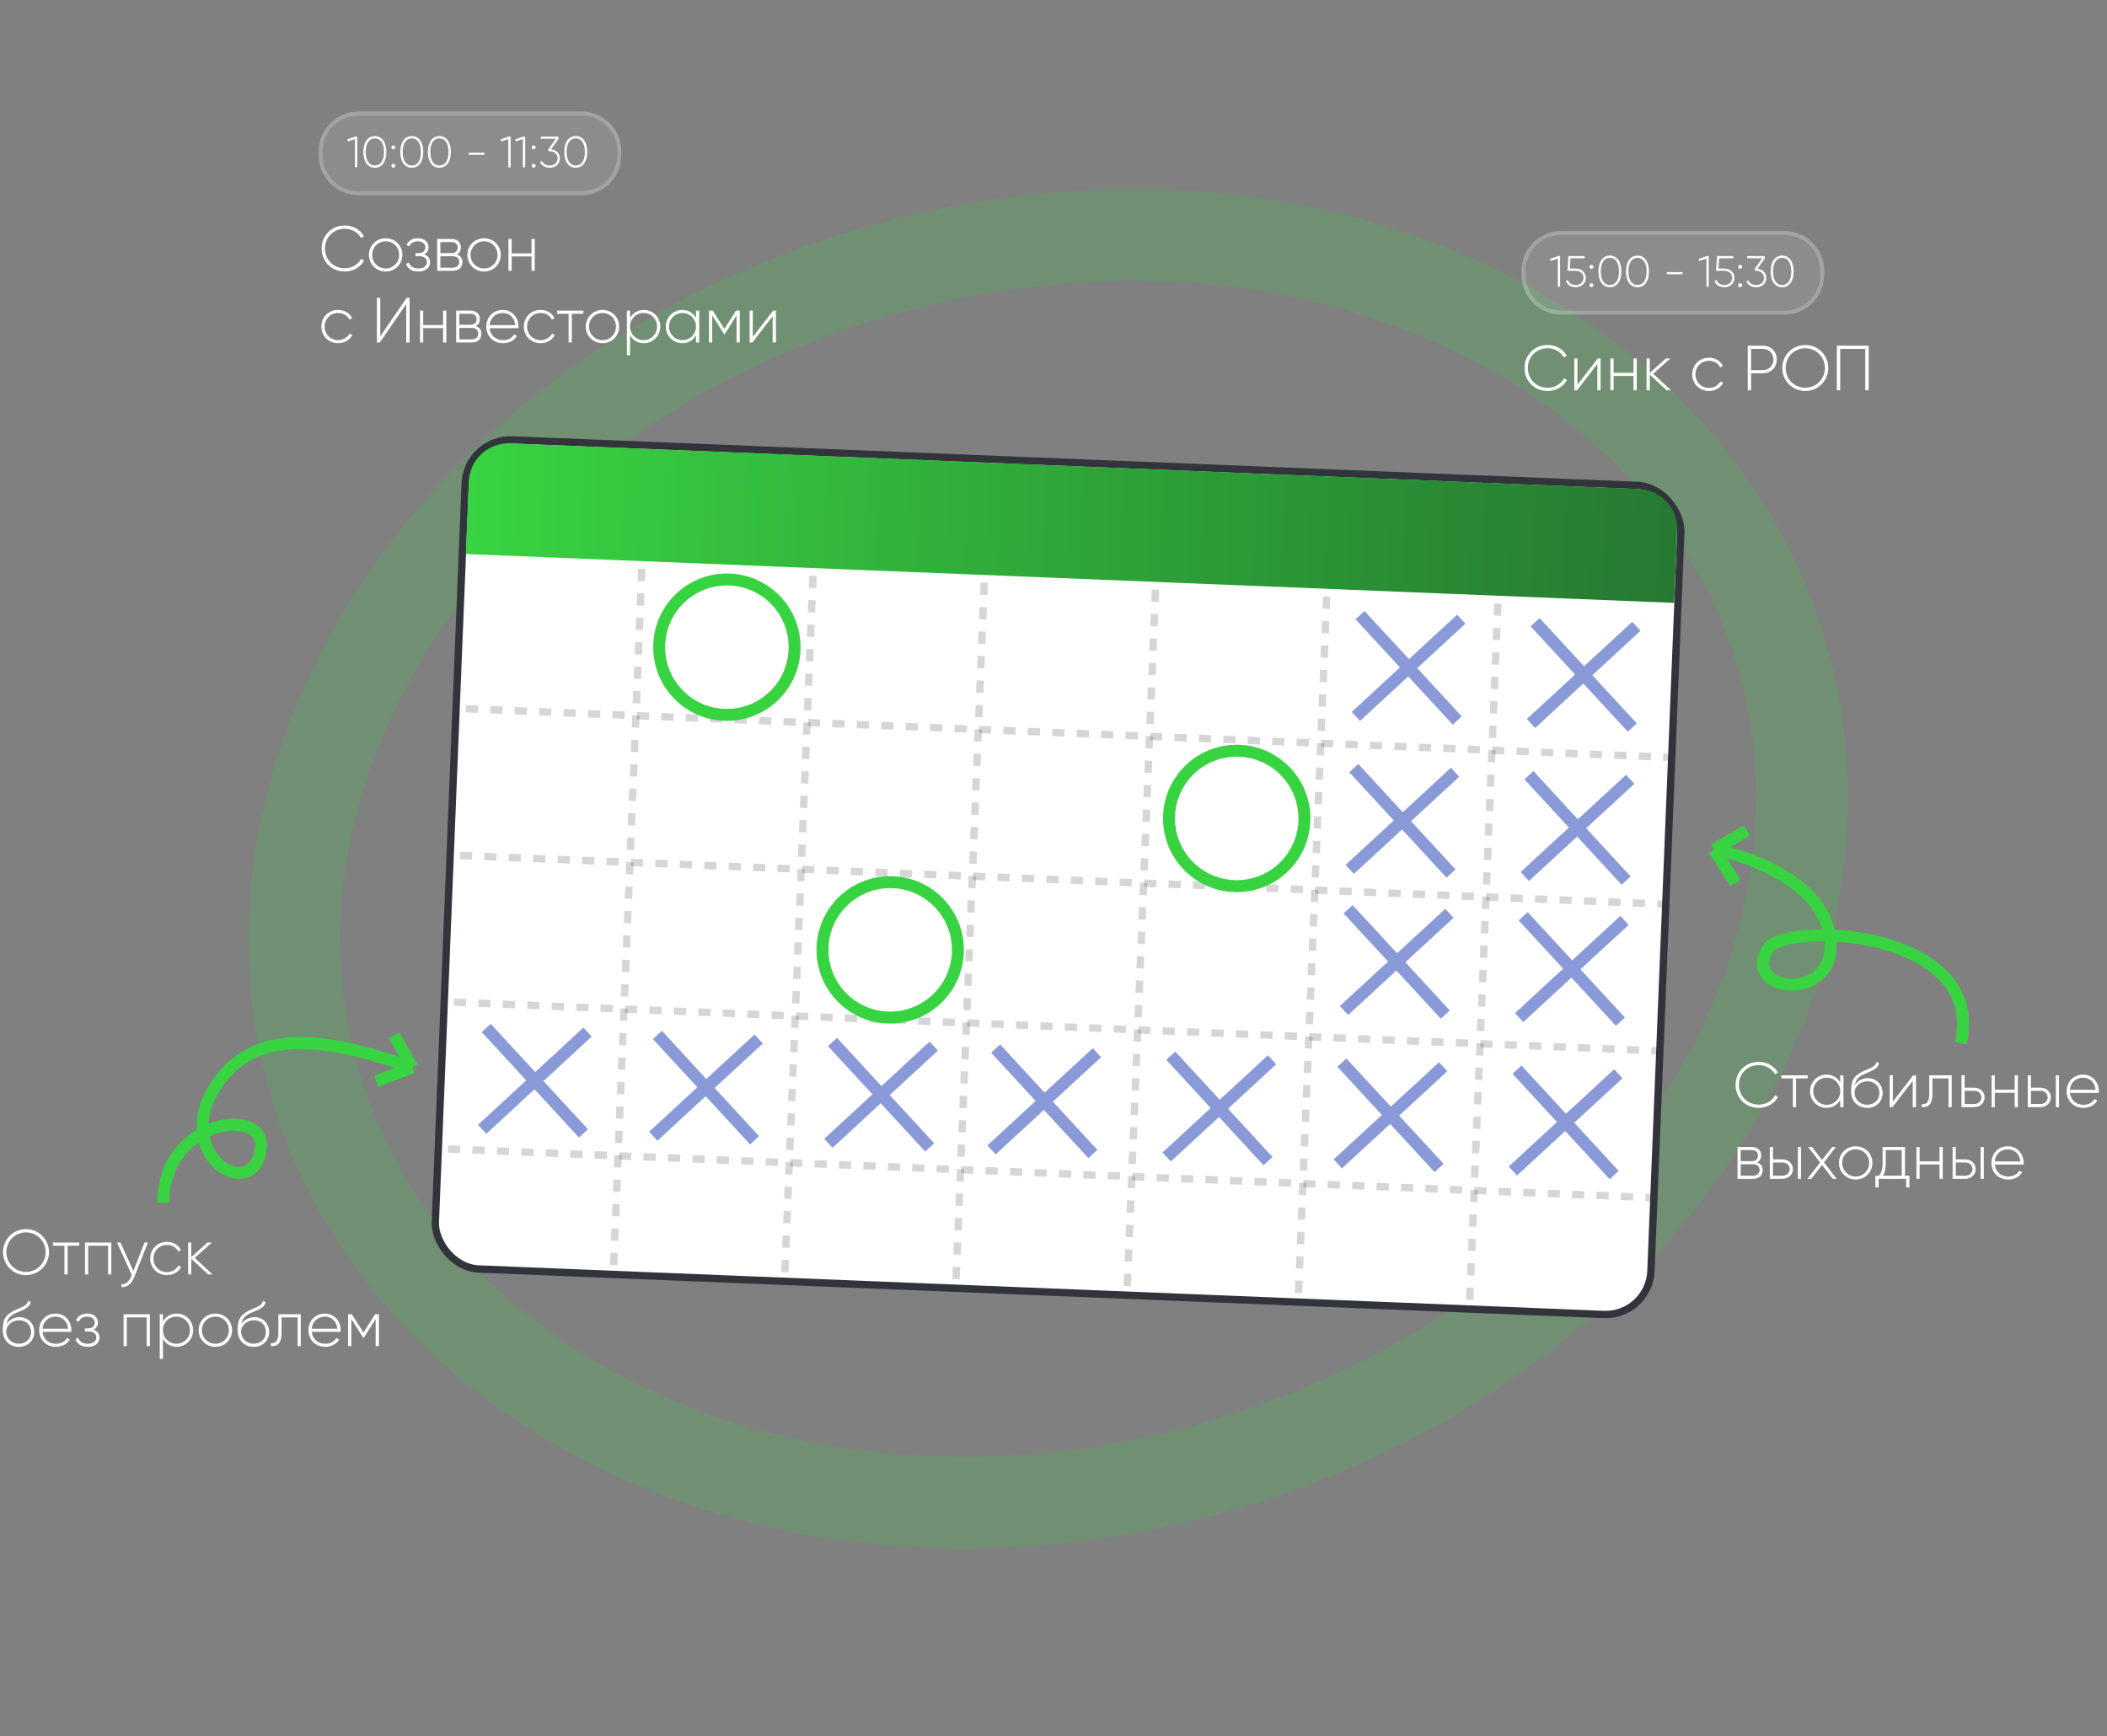 <?xml version="1.0" encoding="UTF-8"?> <svg xmlns="http://www.w3.org/2000/svg" width="529" height="436" viewBox="0 0 529 436" fill="none"><rect x="0" y="0" width="529" height="436" fill="#808080" stroke="none"/><path d="M219.582 68.366C323.419 38.157 423.861 83.748 447.376 164.575C470.891 245.401 410.581 337.759 306.744 367.968C202.907 398.177 102.464 352.586 78.95 271.759C55.435 190.933 115.745 98.575 219.582 68.366Z" stroke="#38D341" stroke-opacity="0.2" stroke-width="23"></path><rect x="117.257" y="109.999" width="305.449" height="208.344" rx="11.37" transform="rotate(2.316 117.257 109.999)" fill="white" stroke="#32343C" stroke-width="1.844"></rect><path d="M117.7 120.905C117.923 115.387 122.578 111.094 128.096 111.317L411.484 122.78C417.002 123.003 421.295 127.657 421.072 133.176L420.335 151.38L116.964 139.11L117.7 120.905Z" fill="url(#paint0_linear_610_1317)"></path><path d="M161.138 142.836L153.935 320.92" stroke="#32343C" stroke-opacity="0.2" stroke-width="1.844" stroke-dasharray="3.07 3.07"></path><path d="M420.633 190.237L115.433 177.892" stroke="#32343C" stroke-opacity="0.2" stroke-width="1.844" stroke-dasharray="3.07 3.07"></path><path d="M419.142 227.082L113.943 214.737" stroke="#32343C" stroke-opacity="0.2" stroke-width="1.844" stroke-dasharray="3.07 3.07"></path><path d="M417.652 263.927L112.453 251.582" stroke="#32343C" stroke-opacity="0.2" stroke-width="1.844" stroke-dasharray="3.07 3.07"></path><path d="M416.162 300.772L110.963 288.427" stroke="#32343C" stroke-opacity="0.2" stroke-width="1.844" stroke-dasharray="3.07 3.07"></path><path d="M204.123 144.574L196.92 322.659" stroke="#32343C" stroke-opacity="0.2" stroke-width="1.844" stroke-dasharray="3.07 3.07"></path><path d="M247.109 146.313L239.906 324.397" stroke="#32343C" stroke-opacity="0.2" stroke-width="1.844" stroke-dasharray="3.07 3.07"></path><path d="M290.095 148.052L282.892 326.136" stroke="#32343C" stroke-opacity="0.2" stroke-width="1.844" stroke-dasharray="3.07 3.07"></path><path d="M333.081 149.79L325.878 327.874" stroke="#32343C" stroke-opacity="0.2" stroke-width="1.844" stroke-dasharray="3.07 3.07"></path><path d="M376.067 151.529L368.864 329.613" stroke="#32343C" stroke-opacity="0.2" stroke-width="1.844" stroke-dasharray="3.07 3.07"></path><path d="M341.45 154.446L365.856 180.91M366.885 155.475L340.421 179.881" stroke="#8A9AD8" stroke-width="3.073"></path><path d="M339.895 192.87L364.302 219.334M365.33 193.899L338.867 218.305" stroke="#8A9AD8" stroke-width="3.073"></path><path d="M338.463 228.297L362.869 254.761M363.898 229.326L337.434 253.732" stroke="#8A9AD8" stroke-width="3.073"></path><path d="M336.905 266.81L361.311 293.274M362.34 267.839L335.876 292.245" stroke="#8A9AD8" stroke-width="3.073"></path><path d="M249.976 263.294L274.382 289.758M275.411 264.323L248.947 288.729" stroke="#8A9AD8" stroke-width="3.073"></path><path d="M165.045 259.859L189.452 286.323M190.481 260.888L164.017 285.294" stroke="#8A9AD8" stroke-width="3.073"></path><path d="M122.081 258.121L146.487 284.585M147.516 259.15L121.052 283.556" stroke="#8A9AD8" stroke-width="3.073"></path><path d="M385.414 156.224L409.82 182.688M410.849 157.253L384.385 181.659" stroke="#8A9AD8" stroke-width="3.073"></path><path d="M383.86 194.649L408.266 221.113M409.295 195.677L382.831 220.084" stroke="#8A9AD8" stroke-width="3.073"></path><path d="M382.427 230.075L406.833 256.539M407.862 231.104L381.398 255.51" stroke="#8A9AD8" stroke-width="3.073"></path><path d="M380.869 268.588L405.275 295.052M406.304 269.617L379.84 294.023" stroke="#8A9AD8" stroke-width="3.073"></path><path d="M293.94 265.072L318.346 291.536M319.375 266.101L292.911 290.507" stroke="#8A9AD8" stroke-width="3.073"></path><path d="M209.009 261.637L233.416 288.101M234.445 262.666L207.981 287.072" stroke="#8A9AD8" stroke-width="3.073"></path><circle cx="223.5" cy="238.5" r="17" stroke="#38D341" stroke-width="3"></circle><circle cx="310.5" cy="205.5" r="17" stroke="#38D341" stroke-width="3"></circle><circle cx="182.5" cy="162.5" r="17" stroke="#38D341" stroke-width="3"></circle><path d="M6.528 320.176C3.296 320.176 0.752 317.6 0.752 314.4C0.752 311.2 3.296 308.624 6.528 308.624C9.76 308.624 12.304 311.2 12.304 314.4C12.304 317.6 9.76 320.176 6.528 320.176ZM6.528 319.36C9.296 319.36 11.456 317.152 11.456 314.4C11.456 311.648 9.296 309.44 6.528 309.44C3.76 309.44 1.6 311.648 1.6 314.4C1.6 317.152 3.76 319.36 6.528 319.36ZM19.895 312V312.784H16.983V320H16.183V312.784H13.271V312H19.895ZM27.949 312V320H27.133V312.784H22.141V320H21.341V312H27.949ZM36.276 312H37.139L33.684 320.736C33.075 322.272 31.892 323.312 30.515 323.2V322.448C31.587 322.544 32.404 321.744 32.9 320.576L33.075 320.144L29.395 312H30.259L33.492 319.12L36.276 312ZM41.927 320.176C39.511 320.176 37.719 318.368 37.719 316C37.719 313.632 39.511 311.824 41.927 311.824C43.495 311.824 44.839 312.624 45.415 313.872L44.759 314.256C44.295 313.248 43.207 312.592 41.927 312.592C39.991 312.592 38.535 314.096 38.535 316C38.535 317.904 39.991 319.408 41.927 319.408C43.223 319.408 44.279 318.736 44.807 317.744L45.479 318.144C44.839 319.376 43.495 320.176 41.927 320.176ZM53.36 320H52.272L48.032 316.064V320H47.232V312H48.032V315.632L52.08 312H53.2L48.896 315.84L53.36 320ZM4.72 338.192C2.448 338.192 0.688 336.56 0.688 334.08C0.688 331.584 1.136 330.24 3.68 328.992C5.424 328.16 6.832 327.952 7.056 326.592L7.696 326.96C7.424 328.496 5.744 328.88 4.112 329.632C2.544 330.336 1.888 331.056 1.632 332.464C2.432 331.216 3.792 330.72 4.896 330.72C7.008 330.72 8.608 332.272 8.608 334.464C8.608 336.608 6.976 338.192 4.72 338.192ZM4.72 337.392C6.528 337.392 7.792 336.16 7.792 334.464C7.792 332.752 6.576 331.504 4.8 331.504C3.248 331.504 1.68 332.56 1.552 334.256C1.552 336.096 2.896 337.392 4.72 337.392ZM13.973 329.824C16.405 329.824 17.925 331.84 17.925 334.032C17.925 334.16 17.909 334.288 17.909 334.416H10.661C10.853 336.224 12.229 337.408 14.053 337.408C15.365 337.408 16.357 336.8 16.821 335.952L17.525 336.368C16.869 337.456 15.621 338.176 14.037 338.176C11.573 338.176 9.829 336.416 9.829 334C9.829 331.648 11.525 329.824 13.973 329.824ZM13.973 330.592C12.149 330.592 10.821 331.856 10.661 333.632H17.093C16.917 331.68 15.541 330.592 13.973 330.592ZM23.478 333.872C24.454 334.192 24.998 334.944 24.998 335.856C24.998 337.072 24.022 338.176 22.054 338.176C20.262 338.176 19.334 337.344 18.934 336.288L19.622 335.888C19.926 336.784 20.662 337.408 22.054 337.408C23.414 337.408 24.182 336.736 24.182 335.808C24.182 334.944 23.51 334.336 22.422 334.336H21.318V333.552H22.118C23.158 333.552 23.798 332.976 23.798 332.08C23.798 331.232 23.046 330.592 21.91 330.592C20.854 330.592 20.086 331.056 19.75 331.888L19.078 331.504C19.51 330.528 20.454 329.824 21.91 329.824C23.606 329.824 24.598 330.864 24.598 332.048C24.598 332.832 24.214 333.52 23.478 333.872ZM37.637 330V338H36.821V330.784H31.829V338H31.029V330H37.637ZM44.347 329.824C46.635 329.824 48.491 331.632 48.491 334C48.491 336.368 46.635 338.176 44.347 338.176C42.795 338.176 41.563 337.376 40.907 336.144V341.2H40.107V330H40.907V331.856C41.563 330.624 42.795 329.824 44.347 329.824ZM44.299 337.408C46.203 337.408 47.691 335.904 47.691 334C47.691 332.096 46.203 330.592 44.299 330.592C42.395 330.592 40.907 332.096 40.907 334C40.907 335.904 42.395 337.408 44.299 337.408ZM54.084 338.176C51.748 338.176 49.876 336.368 49.876 334C49.876 331.632 51.748 329.824 54.084 329.824C56.404 329.824 58.276 331.632 58.276 334C58.276 336.368 56.404 338.176 54.084 338.176ZM54.084 337.408C55.987 337.408 57.459 335.904 57.459 334C57.459 332.096 55.987 330.592 54.084 330.592C52.179 330.592 50.691 332.096 50.691 334C50.691 335.904 52.179 337.408 54.084 337.408ZM63.689 338.192C61.417 338.192 59.657 336.56 59.657 334.08C59.657 331.584 60.105 330.24 62.649 328.992C64.393 328.16 65.801 327.952 66.025 326.592L66.665 326.96C66.393 328.496 64.713 328.88 63.081 329.632C61.513 330.336 60.857 331.056 60.601 332.464C61.401 331.216 62.761 330.72 63.865 330.72C65.977 330.72 67.577 332.272 67.577 334.464C67.577 336.608 65.945 338.192 63.689 338.192ZM63.689 337.392C65.497 337.392 66.761 336.16 66.761 334.464C66.761 332.752 65.545 331.504 63.769 331.504C62.217 331.504 60.649 332.56 60.521 334.256C60.521 336.096 61.865 337.392 63.689 337.392ZM75.525 330V338H74.725V330.784H70.693V334.64C70.693 337.44 69.509 338.112 68.005 338V337.248C69.237 337.36 69.893 336.704 69.893 334.64V330H75.525ZM81.582 329.824C84.014 329.824 85.534 331.84 85.534 334.032C85.534 334.16 85.518 334.288 85.518 334.416H78.27C78.462 336.224 79.838 337.408 81.662 337.408C82.974 337.408 83.966 336.8 84.43 335.952L85.134 336.368C84.478 337.456 83.23 338.176 81.646 338.176C79.182 338.176 77.438 336.416 77.438 334C77.438 331.648 79.134 329.824 81.582 329.824ZM81.582 330.592C79.758 330.592 78.43 331.856 78.27 333.632H84.702C84.526 331.68 83.15 330.592 81.582 330.592ZM95.132 330V338H94.316V331.216L91.324 335.936H91.212L88.204 331.184V338H87.404V330H88.348L91.26 334.592L94.172 330H95.132Z" fill="white"></path><path d="M441.576 278.176C438.168 278.176 435.752 275.6 435.752 272.4C435.752 269.2 438.168 266.624 441.576 266.624C443.64 266.624 445.448 267.68 446.376 269.312L445.624 269.744C444.888 268.368 443.336 267.44 441.576 267.44C438.632 267.44 436.6 269.648 436.6 272.4C436.6 275.152 438.632 277.36 441.576 277.36C443.352 277.36 444.92 276.416 445.656 275.008L446.408 275.44C445.496 277.088 443.672 278.176 441.576 278.176ZM453.848 270V270.784H450.936V278H450.136V270.784H447.224V270H453.848ZM462.022 270H462.838V278H462.022V276.192C461.35 277.392 460.118 278.176 458.582 278.176C456.31 278.176 454.438 276.368 454.438 274C454.438 271.632 456.31 269.824 458.582 269.824C460.118 269.824 461.35 270.608 462.022 271.808V270ZM458.646 277.408C460.55 277.408 462.022 275.904 462.022 274C462.022 272.096 460.55 270.592 458.646 270.592C456.742 270.592 455.254 272.096 455.254 274C455.254 275.904 456.742 277.408 458.646 277.408ZM468.783 278.192C466.511 278.192 464.751 276.56 464.751 274.08C464.751 271.584 465.199 270.24 467.743 268.992C469.487 268.16 470.895 267.952 471.119 266.592L471.759 266.96C471.487 268.496 469.807 268.88 468.174 269.632C466.607 270.336 465.951 271.056 465.695 272.464C466.495 271.216 467.855 270.72 468.959 270.72C471.071 270.72 472.671 272.272 472.671 274.464C472.671 276.608 471.039 278.192 468.783 278.192ZM468.783 277.392C470.591 277.392 471.855 276.16 471.855 274.464C471.855 272.752 470.639 271.504 468.863 271.504C467.311 271.504 465.743 272.56 465.615 274.256C465.615 276.096 466.959 277.392 468.783 277.392ZM480.339 270H481.043V278H480.227V271.392L475.139 278H474.435V270H475.235V276.608L480.339 270ZM490.009 270V278H489.209V270.784H485.177V274.64C485.177 277.44 483.993 278.112 482.489 278V277.248C483.721 277.36 484.377 276.704 484.377 274.64V270H490.009ZM495.634 273.104C497.058 273.104 498.274 274.08 498.274 275.552C498.274 277.024 497.058 278 495.634 278H492.466V270H493.266V273.104H495.634ZM495.634 277.216C496.642 277.216 497.458 276.56 497.458 275.552C497.458 274.528 496.642 273.888 495.634 273.888H493.266V277.216H495.634ZM505.821 270H506.637V278H505.821V274.384H500.829V278H500.029V270H500.829V273.616H505.821V270ZM512.275 273.104C513.699 273.104 514.915 274.08 514.915 275.552C514.915 277.024 513.699 278 512.275 278H509.107V270H509.907V273.104H512.275ZM516.147 270H516.947V278H516.147V270ZM512.275 277.216C513.283 277.216 514.099 276.56 514.099 275.552C514.099 274.528 513.283 273.888 512.275 273.888H509.907V277.216H512.275ZM523.004 269.824C525.436 269.824 526.956 271.84 526.956 274.032C526.956 274.16 526.94 274.288 526.94 274.416H519.692C519.884 276.224 521.26 277.408 523.084 277.408C524.396 277.408 525.388 276.8 525.852 275.952L526.556 276.368C525.9 277.456 524.652 278.176 523.068 278.176C520.604 278.176 518.86 276.416 518.86 274C518.86 271.648 520.556 269.824 523.004 269.824ZM523.004 270.592C521.18 270.592 519.852 271.856 519.692 273.632H526.124C525.948 271.68 524.572 270.592 523.004 270.592ZM441.16 291.872C442.088 292.176 442.568 292.88 442.568 293.792C442.568 295.008 441.768 296 440.104 296H436.232V288H439.8C441.368 288 442.184 288.928 442.184 290.096C442.184 290.88 441.848 291.536 441.16 291.872ZM439.8 288.784H437.032V291.552H439.8C440.824 291.552 441.368 291.04 441.368 290.144C441.368 289.296 440.808 288.784 439.8 288.784ZM440.104 295.216C441.176 295.216 441.768 294.672 441.768 293.76C441.768 292.88 441.16 292.336 440.104 292.336H437.032V295.216H440.104ZM447.509 291.104C448.933 291.104 450.149 292.08 450.149 293.552C450.149 295.024 448.933 296 447.509 296H444.341V288H445.141V291.104H447.509ZM451.381 288H452.181V296H451.381V288ZM447.509 295.216C448.517 295.216 449.333 294.56 449.333 293.552C449.333 292.528 448.517 291.888 447.509 291.888H445.141V295.216H447.509ZM461.134 296H460.158L457.454 292.512L454.75 296H453.774L456.974 291.888L453.966 288H454.942L457.454 291.248L459.982 288H460.942L457.95 291.872L461.134 296ZM465.912 296.176C463.576 296.176 461.704 294.368 461.704 292C461.704 289.632 463.576 287.824 465.912 287.824C468.232 287.824 470.104 289.632 470.104 292C470.104 294.368 468.232 296.176 465.912 296.176ZM465.912 295.408C467.816 295.408 469.288 293.904 469.288 292C469.288 290.096 467.816 288.592 465.912 288.592C464.008 288.592 462.52 290.096 462.52 292C462.52 293.904 464.008 295.408 465.912 295.408ZM478.276 295.216H479.396V298.144H478.58V296H471.668V298.144H470.852V295.216H471.78C472.34 294.448 472.66 293.584 472.66 292V288H478.276V295.216ZM472.772 295.216H477.46V288.784H473.46V292C473.46 293.424 473.22 294.4 472.772 295.216ZM486.946 288H487.762V296H486.946V292.384H481.954V296H481.154V288H481.954V291.616H486.946V288ZM493.4 291.104C494.824 291.104 496.04 292.08 496.04 293.552C496.04 295.024 494.824 296 493.4 296H490.232V288H491.032V291.104H493.4ZM497.272 288H498.072V296H497.272V288ZM493.4 295.216C494.408 295.216 495.224 294.56 495.224 293.552C495.224 292.528 494.408 291.888 493.4 291.888H491.032V295.216H493.4ZM504.129 287.824C506.561 287.824 508.081 289.84 508.081 292.032C508.081 292.16 508.065 292.288 508.065 292.416H500.817C501.009 294.224 502.385 295.408 504.209 295.408C505.521 295.408 506.513 294.8 506.977 293.952L507.681 294.368C507.025 295.456 505.777 296.176 504.193 296.176C501.729 296.176 499.985 294.416 499.985 292C499.985 289.648 501.681 287.824 504.129 287.824ZM504.129 288.592C502.305 288.592 500.977 289.856 500.817 291.632H507.249C507.073 289.68 505.697 288.592 504.129 288.592Z" fill="white"></path><path d="M41 301.981C41 280.981 67 277.481 65.5 288.481C63.551 302.771 42 289.481 55 271.481C65.4 257.081 84.5 261.5 103.5 268M103.5 268L99 260M103.5 268L94.5 271.481" stroke="#38D341" stroke-width="3"></path><path d="M430.371 213.346C438.904 214.899 457.09 221.263 459.391 234.886C462.268 251.915 437.155 249.68 443.77 238.345C447.926 231.223 498.707 233.131 492.311 261.93M430.371 213.346L435.687 221.697M430.371 213.346L438.614 208.518" stroke="#38D341" stroke-width="3"></path><path d="M388.576 98.176C385.168 98.176 382.752 95.6 382.752 92.4C382.752 89.2 385.168 86.624 388.576 86.624C390.64 86.624 392.448 87.68 393.376 89.312L392.624 89.744C391.888 88.368 390.336 87.44 388.576 87.44C385.632 87.44 383.6 89.648 383.6 92.4C383.6 95.152 385.632 97.36 388.576 97.36C390.352 97.36 391.92 96.416 392.656 95.008L393.408 95.44C392.496 97.088 390.672 98.176 388.576 98.176ZM401.152 90H401.856V98H401.04V91.392L395.952 98H395.248V90H396.048V96.608L401.152 90ZM410.118 90H410.934V98H410.118V94.384H405.126V98H404.326V90H405.126V93.616H410.118V90ZM419.532 98H418.444L414.204 94.064V98H413.404V90H414.204V93.632L418.252 90H419.372L415.068 93.84L419.532 98ZM429.068 98.176C426.652 98.176 424.86 96.368 424.86 94C424.86 91.632 426.652 89.824 429.068 89.824C430.636 89.824 431.98 90.624 432.556 91.872L431.9 92.256C431.436 91.248 430.348 90.592 429.068 90.592C427.132 90.592 425.676 92.096 425.676 94C425.676 95.904 427.132 97.408 429.068 97.408C430.364 97.408 431.42 96.736 431.948 95.744L432.62 96.144C431.98 97.376 430.636 98.176 429.068 98.176ZM442.606 86.8C444.622 86.8 446.094 88.288 446.094 90.272C446.094 92.24 444.622 93.728 442.606 93.728H439.646V98H438.798V86.8H442.606ZM442.606 92.928C444.142 92.928 445.246 91.808 445.246 90.272C445.246 88.72 444.142 87.6 442.606 87.6H439.646V92.928H442.606ZM453.247 98.176C450.015 98.176 447.471 95.6 447.471 92.4C447.471 89.2 450.015 86.624 453.247 86.624C456.479 86.624 459.023 89.2 459.023 92.4C459.023 95.6 456.479 98.176 453.247 98.176ZM453.247 97.36C456.015 97.36 458.175 95.152 458.175 92.4C458.175 89.648 456.015 87.44 453.247 87.44C450.479 87.44 448.319 89.648 448.319 92.4C448.319 95.152 450.479 97.36 453.247 97.36ZM469.173 86.8V98H468.309V87.6H462.021V98H461.173V86.8H469.173Z" fill="white"></path><path d="M86.576 68.176C83.168 68.176 80.752 65.6 80.752 62.4C80.752 59.2 83.168 56.624 86.576 56.624C88.64 56.624 90.448 57.68 91.376 59.312L90.624 59.744C89.888 58.368 88.336 57.44 86.576 57.44C83.632 57.44 81.6 59.648 81.6 62.4C81.6 65.152 83.632 67.36 86.576 67.36C88.352 67.36 89.92 66.416 90.656 65.008L91.408 65.44C90.496 67.088 88.672 68.176 86.576 68.176ZM96.834 68.176C94.498 68.176 92.626 66.368 92.626 64C92.626 61.632 94.498 59.824 96.834 59.824C99.153 59.824 101.026 61.632 101.026 64C101.026 66.368 99.153 68.176 96.834 68.176ZM96.834 67.408C98.737 67.408 100.21 65.904 100.21 64C100.21 62.096 98.737 60.592 96.834 60.592C94.93 60.592 93.442 62.096 93.442 64C93.442 65.904 94.93 67.408 96.834 67.408ZM106.478 63.872C107.454 64.192 107.998 64.944 107.998 65.856C107.998 67.072 107.022 68.176 105.054 68.176C103.262 68.176 102.334 67.344 101.934 66.288L102.622 65.888C102.926 66.784 103.662 67.408 105.054 67.408C106.414 67.408 107.182 66.736 107.182 65.808C107.182 64.944 106.51 64.336 105.422 64.336H104.318V63.552H105.118C106.158 63.552 106.798 62.976 106.798 62.08C106.798 61.232 106.046 60.592 104.91 60.592C103.854 60.592 103.086 61.056 102.75 61.888L102.078 61.504C102.51 60.528 103.454 59.824 104.91 59.824C106.606 59.824 107.598 60.864 107.598 62.048C107.598 62.832 107.214 63.52 106.478 63.872ZM114.691 63.872C115.619 64.176 116.099 64.88 116.099 65.792C116.099 67.008 115.299 68 113.635 68H109.763V60H113.331C114.899 60 115.715 60.928 115.715 62.096C115.715 62.88 115.379 63.536 114.691 63.872ZM113.331 60.784H110.563V63.552H113.331C114.355 63.552 114.899 63.04 114.899 62.144C114.899 61.296 114.339 60.784 113.331 60.784ZM113.635 67.216C114.707 67.216 115.299 66.672 115.299 65.76C115.299 64.88 114.691 64.336 113.635 64.336H110.563V67.216H113.635ZM121.537 68.176C119.201 68.176 117.329 66.368 117.329 64C117.329 61.632 119.201 59.824 121.537 59.824C123.857 59.824 125.729 61.632 125.729 64C125.729 66.368 123.857 68.176 121.537 68.176ZM121.537 67.408C123.441 67.408 124.913 65.904 124.913 64C124.913 62.096 123.441 60.592 121.537 60.592C119.633 60.592 118.145 62.096 118.145 64C118.145 65.904 119.633 67.408 121.537 67.408ZM133.446 60H134.262V68H133.446V64.384H128.454V68H127.654V60H128.454V63.616H133.446V60ZM84.896 86.176C82.48 86.176 80.688 84.368 80.688 82C80.688 79.632 82.48 77.824 84.896 77.824C86.464 77.824 87.808 78.624 88.384 79.872L87.728 80.256C87.264 79.248 86.176 78.592 84.896 78.592C82.96 78.592 81.504 80.096 81.504 82C81.504 83.904 82.96 85.408 84.896 85.408C86.192 85.408 87.248 84.736 87.776 83.744L88.448 84.144C87.808 85.376 86.464 86.176 84.896 86.176ZM101.986 86V76.368L95.362 86H94.626V74.8H95.474V84.432L102.082 74.8H102.834V86H101.986ZM111.243 78H112.059V86H111.243V82.384H106.251V86H105.451V78H106.251V81.616H111.243V78ZM119.457 81.872C120.385 82.176 120.865 82.88 120.865 83.792C120.865 85.008 120.065 86 118.401 86H114.529V78H118.097C119.665 78 120.481 78.928 120.481 80.096C120.481 80.88 120.145 81.536 119.457 81.872ZM118.097 78.784H115.329V81.552H118.097C119.121 81.552 119.665 81.04 119.665 80.144C119.665 79.296 119.105 78.784 118.097 78.784ZM118.401 85.216C119.473 85.216 120.065 84.672 120.065 83.76C120.065 82.88 119.457 82.336 118.401 82.336H115.329V85.216H118.401ZM126.238 77.824C128.67 77.824 130.19 79.84 130.19 82.032C130.19 82.16 130.174 82.288 130.174 82.416H122.926C123.118 84.224 124.494 85.408 126.318 85.408C127.63 85.408 128.622 84.8 129.086 83.952L129.79 84.368C129.134 85.456 127.886 86.176 126.302 86.176C123.838 86.176 122.094 84.416 122.094 82C122.094 79.648 123.79 77.824 126.238 77.824ZM126.238 78.592C124.414 78.592 123.086 79.856 122.926 81.632H129.358C129.182 79.68 127.806 78.592 126.238 78.592ZM135.724 86.176C133.308 86.176 131.516 84.368 131.516 82C131.516 79.632 133.308 77.824 135.724 77.824C137.292 77.824 138.636 78.624 139.212 79.872L138.556 80.256C138.092 79.248 137.004 78.592 135.724 78.592C133.788 78.592 132.332 80.096 132.332 82C132.332 83.904 133.788 85.408 135.724 85.408C137.02 85.408 138.076 84.736 138.604 83.744L139.276 84.144C138.636 85.376 137.292 86.176 135.724 86.176ZM146.473 78V78.784H143.561V86H142.761V78.784H139.849V78H146.473ZM151.271 86.176C148.935 86.176 147.063 84.368 147.063 82C147.063 79.632 148.935 77.824 151.271 77.824C153.591 77.824 155.463 79.632 155.463 82C155.463 84.368 153.591 86.176 151.271 86.176ZM151.271 85.408C153.175 85.408 154.647 83.904 154.647 82C154.647 80.096 153.175 78.592 151.271 78.592C149.367 78.592 147.879 80.096 147.879 82C147.879 83.904 149.367 85.408 151.271 85.408ZM161.628 77.824C163.916 77.824 165.772 79.632 165.772 82C165.772 84.368 163.916 86.176 161.628 86.176C160.076 86.176 158.844 85.376 158.188 84.144V89.2H157.388V78H158.188V79.856C158.844 78.624 160.076 77.824 161.628 77.824ZM161.58 85.408C163.484 85.408 164.972 83.904 164.972 82C164.972 80.096 163.484 78.592 161.58 78.592C159.676 78.592 158.188 80.096 158.188 82C158.188 83.904 159.676 85.408 161.58 85.408ZM174.741 78H175.557V86H174.741V84.192C174.069 85.392 172.837 86.176 171.301 86.176C169.029 86.176 167.157 84.368 167.157 82C167.157 79.632 169.029 77.824 171.301 77.824C172.837 77.824 174.069 78.608 174.741 79.808V78ZM171.365 85.408C173.269 85.408 174.741 83.904 174.741 82C174.741 80.096 173.269 78.592 171.365 78.592C169.461 78.592 167.973 80.096 167.973 82C167.973 83.904 169.461 85.408 171.365 85.408ZM185.741 78V86H184.925V79.216L181.933 83.936H181.821L178.813 79.184V86H178.013V78H178.957L181.869 82.592L184.781 78H185.741ZM194.105 78H194.809V86H193.993V79.392L188.905 86H188.201V78H189.001V84.608L194.105 78Z" fill="white"></path><path d="M382 68C382 62.477 386.477 58 392 58H448C453.523 58 458 62.477 458 68V69C458 74.523 453.523 79 448 79H392C386.477 79 382 74.523 382 69V68Z" fill="white" fill-opacity="0.1"></path><path d="M392 58.5H448C453.247 58.5 457.5 62.753 457.5 68V69C457.5 74.247 453.247 78.5 448 78.5H392C386.753 78.5 382.5 74.247 382.5 69V68C382.5 62.753 386.753 58.5 392 58.5Z" stroke="white" stroke-opacity="0.2"></path><path d="M391.2 64.3H391.695V72H391.112V64.938L389.33 65.499L389.187 64.993L391.2 64.3ZM395.578 67.435C396.964 67.435 398.141 68.293 398.141 69.778C398.141 71.263 396.964 72.121 395.578 72.121C394.478 72.121 393.499 71.582 393.147 70.57L393.642 70.284C393.895 71.109 394.632 71.56 395.578 71.56C396.722 71.56 397.558 70.889 397.558 69.778C397.558 68.667 396.722 67.996 395.578 67.996H393.521L393.785 64.3H397.855V64.85H394.302L394.126 67.435H395.578ZM399.566 67.49C399.28 67.49 399.071 67.27 399.071 66.995C399.071 66.72 399.28 66.5 399.566 66.5C399.841 66.5 400.061 66.72 400.061 66.995C400.061 67.27 399.841 67.49 399.566 67.49ZM399.566 72.11C399.28 72.11 399.071 71.89 399.071 71.615C399.071 71.34 399.28 71.12 399.566 71.12C399.841 71.12 400.061 71.34 400.061 71.615C400.061 71.89 399.841 72.11 399.566 72.11ZM404.195 72.121C402.347 72.121 401.313 70.526 401.313 68.15C401.313 65.774 402.347 64.179 404.195 64.179C406.043 64.179 407.077 65.774 407.077 68.15C407.077 70.526 406.043 72.121 404.195 72.121ZM404.195 71.56C405.625 71.56 406.483 70.306 406.483 68.15C406.483 65.994 405.625 64.74 404.195 64.74C402.765 64.74 401.907 65.994 401.907 68.15C401.907 70.306 402.765 71.56 404.195 71.56ZM411.124 72.121C409.276 72.121 408.242 70.526 408.242 68.15C408.242 65.774 409.276 64.179 411.124 64.179C412.972 64.179 414.006 65.774 414.006 68.15C414.006 70.526 412.972 72.121 411.124 72.121ZM411.124 71.56C412.554 71.56 413.412 70.306 413.412 68.15C413.412 65.994 412.554 64.74 411.124 64.74C409.694 64.74 408.836 65.994 408.836 68.15C408.836 70.306 409.694 71.56 411.124 71.56ZM418.478 68.865V68.337H422.438V68.865H418.478ZM428.518 64.3H429.013V72H428.43V64.938L426.648 65.499L426.505 64.993L428.518 64.3ZM432.897 67.435C434.283 67.435 435.46 68.293 435.46 69.778C435.46 71.263 434.283 72.121 432.897 72.121C431.797 72.121 430.818 71.582 430.466 70.57L430.961 70.284C431.214 71.109 431.951 71.56 432.897 71.56C434.041 71.56 434.877 70.889 434.877 69.778C434.877 68.667 434.041 67.996 432.897 67.996H430.84L431.104 64.3H435.174V64.85H431.621L431.445 67.435H432.897ZM436.884 67.49C436.598 67.49 436.389 67.27 436.389 66.995C436.389 66.72 436.598 66.5 436.884 66.5C437.159 66.5 437.379 66.72 437.379 66.995C437.379 67.27 437.159 67.49 436.884 67.49ZM436.884 72.11C436.598 72.11 436.389 71.89 436.389 71.615C436.389 71.34 436.598 71.12 436.884 71.12C437.159 71.12 437.379 71.34 437.379 71.615C437.379 71.89 437.159 72.11 436.884 72.11ZM441.25 67.501C442.471 67.622 443.461 68.425 443.461 69.778C443.461 71.263 442.284 72.121 440.92 72.121C439.798 72.121 438.841 71.604 438.467 70.658L438.951 70.372C439.237 71.142 439.952 71.56 440.92 71.56C442.042 71.56 442.878 70.889 442.878 69.778C442.878 68.667 442.042 67.996 440.898 67.996H440.733L440.48 67.611L442.427 64.85H438.665V64.3H443.098V64.85L441.25 67.501ZM447.444 72.121C445.596 72.121 444.562 70.526 444.562 68.15C444.562 65.774 445.596 64.179 447.444 64.179C449.292 64.179 450.326 65.774 450.326 68.15C450.326 70.526 449.292 72.121 447.444 72.121ZM447.444 71.56C448.874 71.56 449.732 70.306 449.732 68.15C449.732 65.994 448.874 64.74 447.444 64.74C446.014 64.74 445.156 65.994 445.156 68.15C445.156 70.306 446.014 71.56 447.444 71.56Z" fill="white"></path><path d="M80 38C80 32.477 84.477 28 90 28H146C151.523 28 156 32.477 156 38V39C156 44.523 151.523 49 146 49H90C84.477 49 80 44.523 80 39V38Z" fill="white" fill-opacity="0.1"></path><path d="M90 28.5H146C151.247 28.5 155.5 32.753 155.5 38V39C155.5 44.247 151.247 48.5 146 48.5H90C84.753 48.5 80.5 44.247 80.5 39V38C80.5 32.753 84.753 28.5 90 28.5Z" stroke="white" stroke-opacity="0.2"></path><path d="M89.2 34.3H89.695V42H89.112V34.938L87.33 35.499L87.187 34.993L89.2 34.3ZM94.117 42.121C92.269 42.121 91.235 40.526 91.235 38.15C91.235 35.774 92.269 34.179 94.117 34.179C95.965 34.179 96.999 35.774 96.999 38.15C96.999 40.526 95.965 42.121 94.117 42.121ZM94.117 41.56C95.547 41.56 96.405 40.306 96.405 38.15C96.405 35.994 95.547 34.74 94.117 34.74C92.687 34.74 91.829 35.994 91.829 38.15C91.829 40.306 92.687 41.56 94.117 41.56ZM98.758 37.49C98.472 37.49 98.263 37.27 98.263 36.995C98.263 36.72 98.472 36.5 98.758 36.5C99.033 36.5 99.253 36.72 99.253 36.995C99.253 37.27 99.033 37.49 98.758 37.49ZM98.758 42.11C98.472 42.11 98.263 41.89 98.263 41.615C98.263 41.34 98.472 41.12 98.758 41.12C99.033 41.12 99.253 41.34 99.253 41.615C99.253 41.89 99.033 42.11 98.758 42.11ZM103.388 42.121C101.54 42.121 100.506 40.526 100.506 38.15C100.506 35.774 101.54 34.179 103.388 34.179C105.236 34.179 106.27 35.774 106.27 38.15C106.27 40.526 105.236 42.121 103.388 42.121ZM103.388 41.56C104.818 41.56 105.676 40.306 105.676 38.15C105.676 35.994 104.818 34.74 103.388 34.74C101.958 34.74 101.1 35.994 101.1 38.15C101.1 40.306 101.958 41.56 103.388 41.56ZM110.317 42.121C108.469 42.121 107.435 40.526 107.435 38.15C107.435 35.774 108.469 34.179 110.317 34.179C112.165 34.179 113.199 35.774 113.199 38.15C113.199 40.526 112.165 42.121 110.317 42.121ZM110.317 41.56C111.747 41.56 112.605 40.306 112.605 38.15C112.605 35.994 111.747 34.74 110.317 34.74C108.887 34.74 108.029 35.994 108.029 38.15C108.029 40.306 108.887 41.56 110.317 41.56ZM117.67 38.865V38.337H121.63V38.865H117.67ZM127.711 34.3H128.206V42H127.623V34.938L125.841 35.499L125.698 34.993L127.711 34.3ZM131.363 34.3H131.858V42H131.275V34.938L129.493 35.499L129.35 34.993L131.363 34.3ZM133.992 37.49C133.706 37.49 133.497 37.27 133.497 36.995C133.497 36.72 133.706 36.5 133.992 36.5C134.267 36.5 134.487 36.72 134.487 36.995C134.487 37.27 134.267 37.49 133.992 37.49ZM133.992 42.11C133.706 42.11 133.497 41.89 133.497 41.615C133.497 41.34 133.706 41.12 133.992 41.12C134.267 41.12 134.487 41.34 134.487 41.615C134.487 41.89 134.267 42.11 133.992 42.11ZM138.358 37.501C139.579 37.622 140.569 38.425 140.569 39.778C140.569 41.263 139.392 42.121 138.028 42.121C136.906 42.121 135.949 41.604 135.575 40.658L136.059 40.372C136.345 41.142 137.06 41.56 138.028 41.56C139.15 41.56 139.986 40.889 139.986 39.778C139.986 38.667 139.15 37.996 138.006 37.996H137.841L137.588 37.611L139.535 34.85H135.773V34.3H140.206V34.85L138.358 37.501ZM144.552 42.121C142.704 42.121 141.67 40.526 141.67 38.15C141.67 35.774 142.704 34.179 144.552 34.179C146.4 34.179 147.434 35.774 147.434 38.15C147.434 40.526 146.4 42.121 144.552 42.121ZM144.552 41.56C145.982 41.56 146.84 40.306 146.84 38.15C146.84 35.994 145.982 34.74 144.552 34.74C143.122 34.74 142.264 35.994 142.264 38.15C142.264 40.306 143.122 41.56 144.552 41.56Z" fill="white"></path><defs><linearGradient id="paint0_linear_610_1317" x1="117.534" y1="125.012" x2="445.284" y2="138.268" gradientUnits="userSpaceOnUse"><stop stop-color="#38D341"></stop><stop offset="1" stop-color="#257230"></stop></linearGradient></defs></svg> 